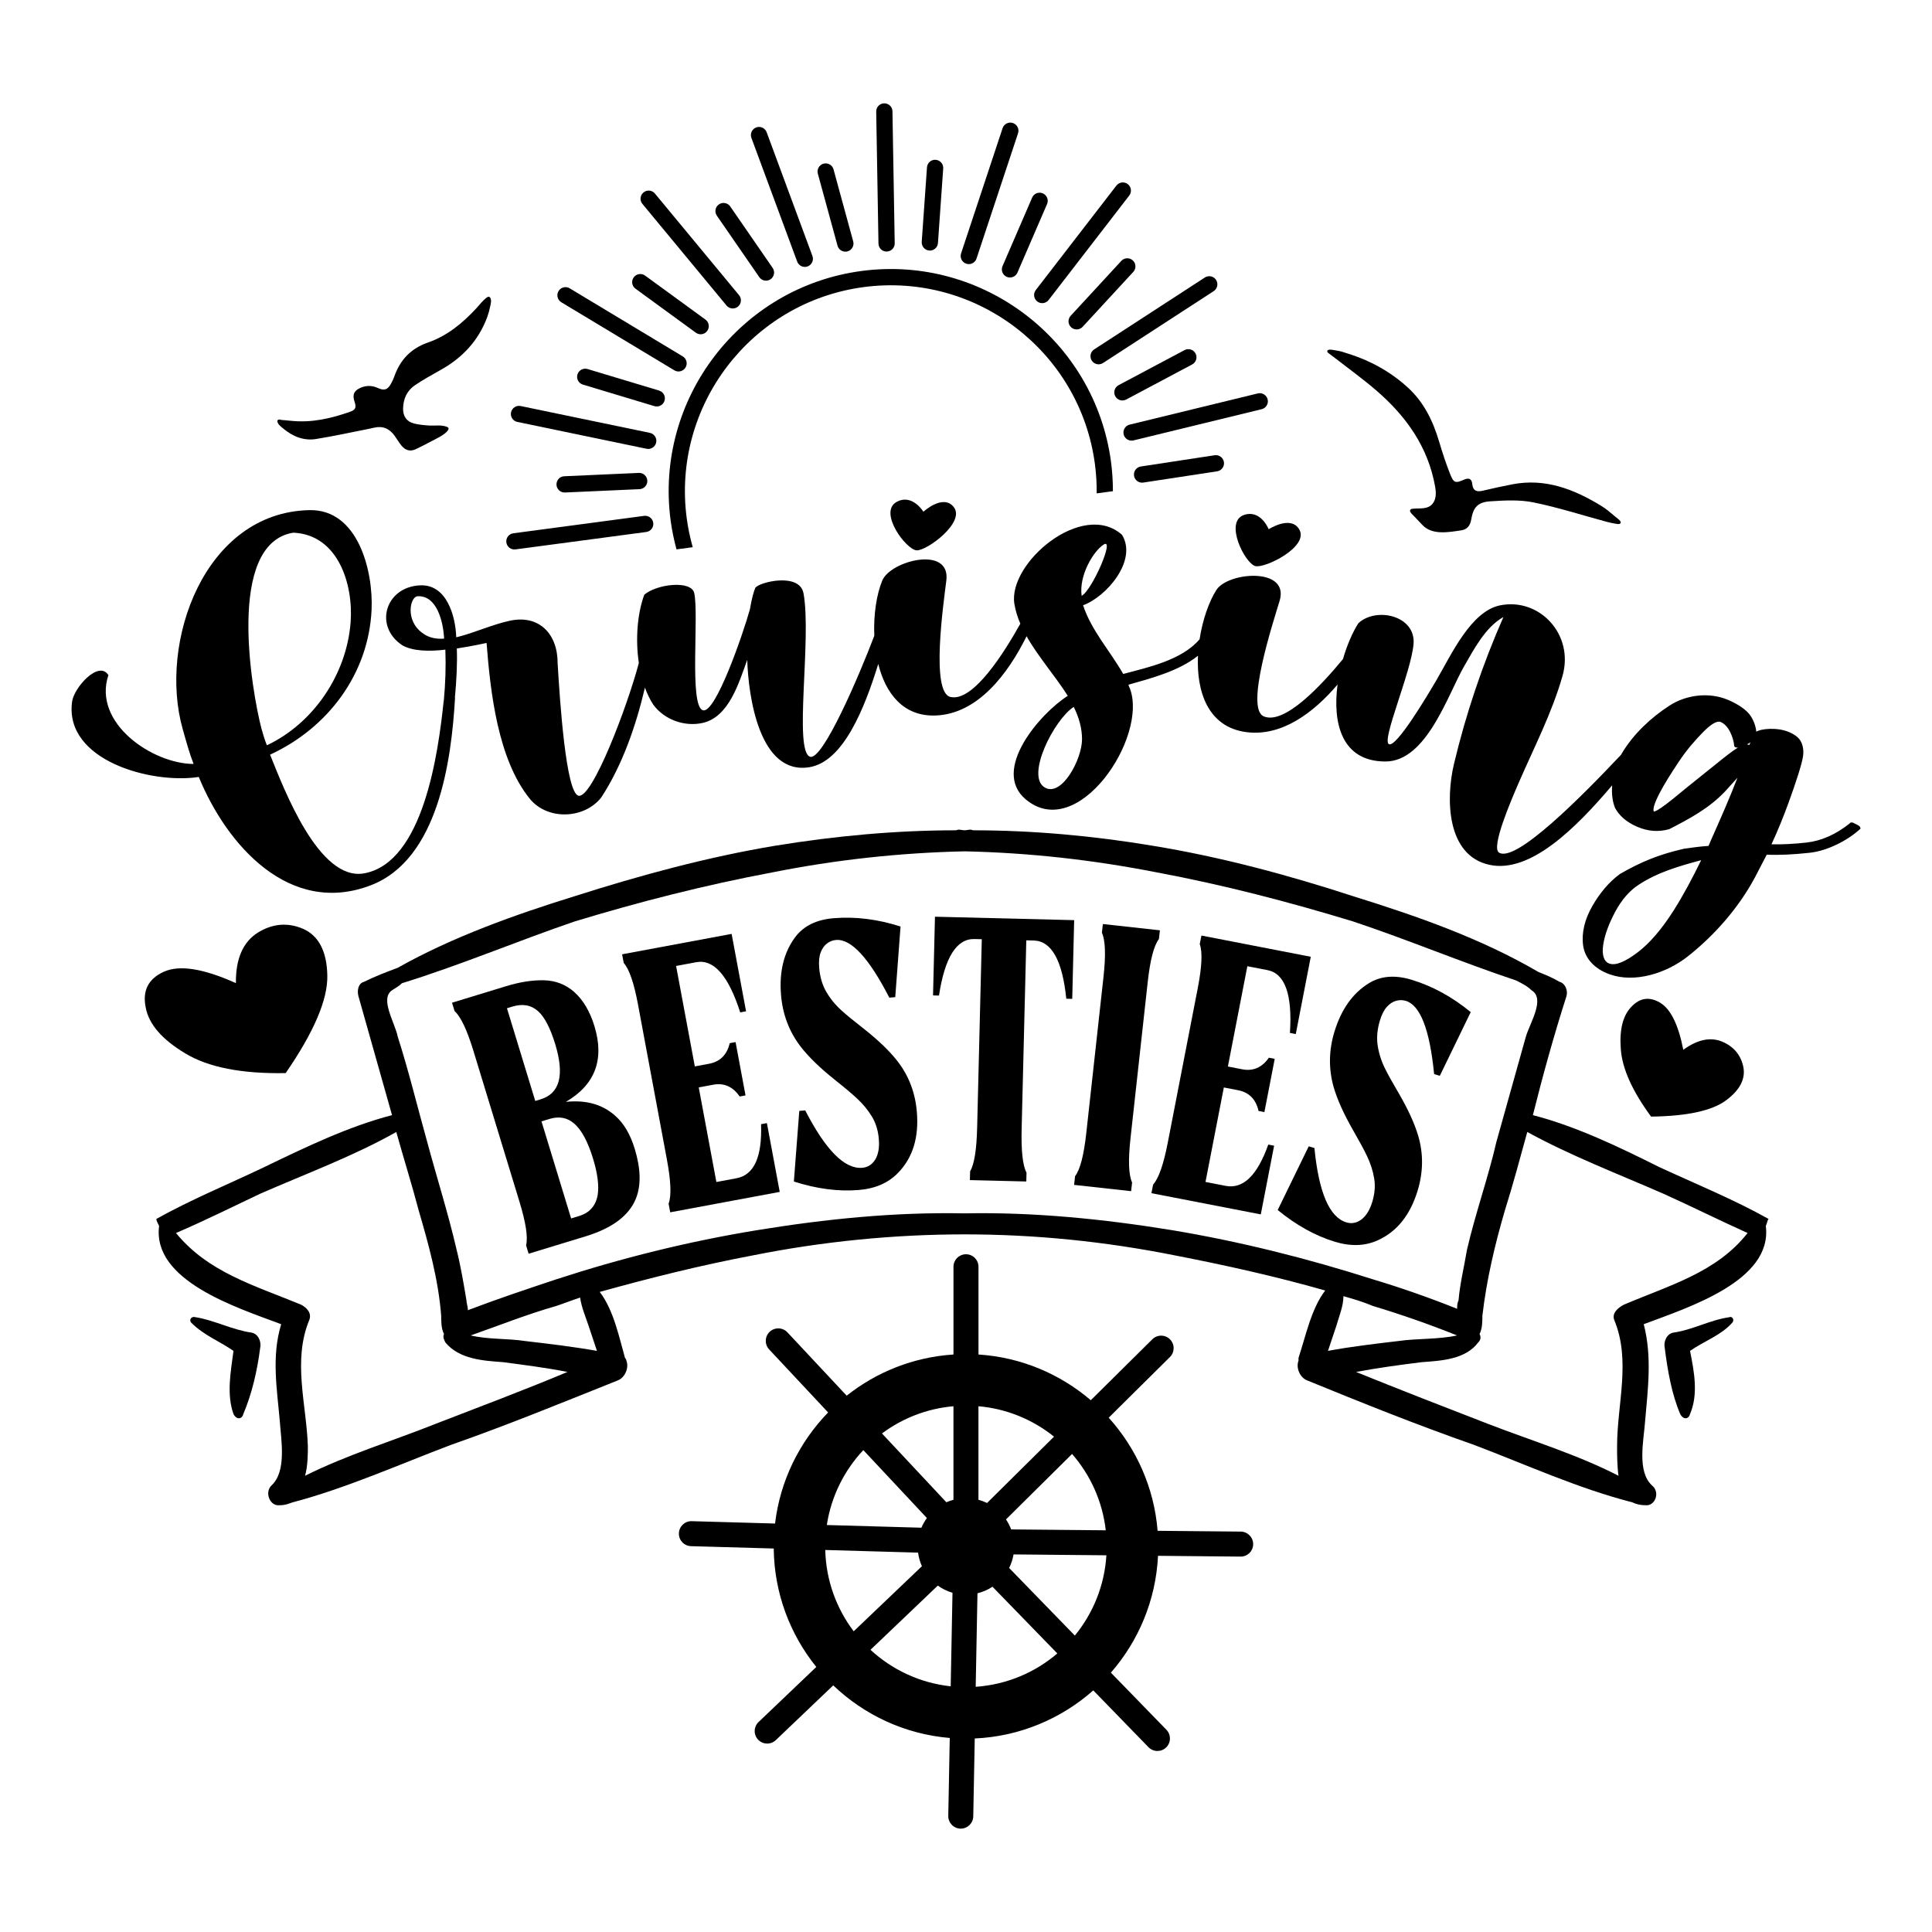 <?xml version="1.0" encoding="utf-8"?>
<!-- Generator: Adobe Illustrator 25.2.0, SVG Export Plug-In . SVG Version: 6.00 Build 0)  -->
<svg version="1.1" id="Layer_1" xmlns="http://www.w3.org/2000/svg" xmlns:xlink="http://www.w3.org/1999/xlink" x="0px" y="0px"
	 viewBox="0 0 1080 1080" style="enable-background:new 0 0 1080 1080;" xml:space="preserve">
<g>
	<path d="M516.19,286.07c0,0-6.29-10.35-15.02-5.46c-10.21,5.72,5.22,26.55,11.19,27.03c5.53,0.45,27.79-15.79,20.67-24.36
		C527.02,276.05,516.19,286.07,516.19,286.07z"/>
	<path d="M695.31,287.9c-11.05,3.89,0.62,27.05,6.43,28.55c5.38,1.38,30.14-10.8,24.57-20.47c-4.7-8.17-17.11-0.14-17.11-0.14
		S704.77,284.58,695.31,287.9z"/>
	<path d="M1039.73,462.17c-0.49-0.58-1.12-0.89-1.74-1.21c-0.94-0.47-1.56-0.79-2.18-1.1c-1.07-0.21-1.51-0.11-1.77,0.41
		c-7.77,6.14-15.74,9.77-24.13,10.71c-7.08,0.8-13.75,1.15-19.63,0.98c3.52-7.62,6.69-15.45,9.36-22.77
		c4.74-13,7.63-22.2,8.27-26.46c0.66-4.35-0.58-8.41-3.03-10.58c-2.39-2.12-5.97-3.72-9.8-4.34c-3.9-0.63-7.58-0.45-10.55,0.18
		c-1.32,0.38-2.2,0.64-2.75,1.03c-0.29-2.95-1.33-6.05-3.21-8.88c-2.04-3.08-6.43-6.27-12.56-8.89
		c-10.53-4.51-23.39-2.89-32.75,3.18c-10.45,6.78-19.95,15.68-26.48,26.43c-0.2,0.33-0.4,0.69-0.59,1.04
		c-21.47,22.8-59.01,60.81-68.28,54.67c-4.48-2.97,6.78-29.11,10.96-38.77c8.55-19.72,18.68-39.21,24.58-59.93
		c6.65-23.36-13.09-43.99-35-39.45c-16.15,3.35-27.06,27.33-35.17,41.25c-5.88,10.1-22.85,38.42-26.89,36.33
		c-4.2-2.17,12.46-40.3,13.79-55.94c1.36-15.98-20.89-20.94-30.83-11.69c-3.23,5.03-6.33,12.15-8.63,20.07
		c-11.7,14.2-32.65,37-44.31,32c-10.41-4.46,5-51.68,8.89-64.52c5.77-19.04-28.9-16.26-35.35-6.1c-4.18,6.58-7.71,16.7-9.37,27.54
		c-9.98,11.73-29.01,15.74-42.7,19.39c-7.32-12.86-17.74-24.18-22.43-38.4c12.97-4.69,30.57-25,21.77-39.38
		c-22.07-19.62-63.85,15.8-60.18,38.58c0.62,3.81,1.78,7.5,3.33,11.11c-8.78,15.72-26.32,43.98-39.11,40.93
		c-10.99-2.62-3.9-51.76-2.25-65.09c2.43-19.74-31.2-11.09-35.81,0.02c-3.18,7.65-4.97,19.14-4.46,30.87
		c-8.53,22.52-29.02,70.29-35.99,67.61c-9.13-3.5,1.02-65.95-3.57-91.28c-2.17-11.95-24.87-6.3-26.94-3.13
		c-0.83,1.85-2.06,6.09-3.04,12.05c-3.97,14.14-19.27,58.57-26.29,56.4c-7.76-2.4-2.12-53.04-4.82-65.46
		c-1.61-7.39-21.02-5.1-27.94,0.88c-3.88,10.52-5.01,24.92-3.04,38.16c-6.41,24.25-25.9,75.66-33.65,74.21
		c-7.14-1.33-10.51-53.44-11.74-73.96c0.08-16.58-10.42-27.35-26.62-23.89c-10.26,2.19-19.81,6.81-30.06,9.29
		c-0.37-11.92-5.4-29.93-20.38-29.04c-19.28,0.96-25.82,22.91-9.72,33.53c5.88,3.31,15.16,3.48,24.02,2.4
		c0.35,9.37,0.03,19.01-0.86,28.39c-0.03,0.09-0.07,0.18-0.08,0.27c-3.02,28.96-11.29,90.17-44.33,96.37
		c-25.43,4.78-44.97-47.2-52.72-66.32c32.3-14.88,55.13-45.15,56.75-81.14c0.96-21.36-7.45-56.12-34.73-55.56
		c-58.78,1.21-84.55,74.03-70.86,122.4c1.99,7.04,3.77,13.54,6.08,19.49c-22.76-0.03-56.59-22.74-47.62-49.65
		c-5.35-8.54-19.2,6.87-20.29,14.81c-4.51,32.84,44.21,46.2,70.82,42.11c15.68,38.23,50.79,77.93,96.14,60.56
		c37.74-14.45,45.08-69.78,47.1-104.65c0-0.08-0.03-0.15-0.07-0.22c0.91-9.89,1.4-19.32,1.07-27.5c9.11-1.4,16.63-3.11,16.63-3.11
		c2.15,27.7,6.34,65.04,24.1,87.03c9.88,12.24,30.49,11.5,40.03-0.67c11.71-17.94,19.34-39.81,24.4-61.38
		c1.28,3.49,2.83,6.73,4.69,9.56c6.32,8.54,17.59,12.39,27.51,10.19c14.69-3.25,20.21-22.11,24.99-35.26
		c0.64,20.62,6.86,64.51,34.7,60c19.12-3.09,30.93-33.12,38.54-57.71c4.05,16.24,13.84,29.52,32.16,28.8
		c23.66-0.92,40.51-23.57,50.75-44.31c6.49,11.48,16.02,22.25,23.04,33.32c-15.21,9.59-43.01,41.38-23.59,57.8
		c29.14,24.64,68.63-34.8,58.3-61.92c-0.29-0.6-0.57-1.2-0.84-2.09c12.64-3.58,28.03-7.54,38.9-16.19
		c-0.9,20.01,5.57,39.83,26.92,42.67c19.98,2.66,37.81-10.96,51.12-26.59c-2.87,21.46,2.21,43.12,26.88,43.02
		c22.97-0.09,34.83-37.6,43.88-53.25c5.37-9.29,11.86-21.88,21.95-27.5c-11.69,26.54-21.03,54.31-27.66,82.21
		c-4.59,19.34-4.22,51.05,19.81,56.3c22.9,5,48.6-20.79,68.63-44.43c-0.34,4.52,0.1,8.99,1.67,12.74
		c2.34,4.23,6.27,7.82,12.33,10.42c6.06,2.6,11.89,3.01,17.9,1.35c11.3-5.8,22.29-11.67,31.16-21.03c2.72-2.94,4.91-5.47,7-7.73
		c-4.52,11.71-9.61,23.17-14.7,34.64c-0.59,1.39-0.88,2.08-1.47,3.46c-4.46,0.31-9.02,0.91-13.55,1.55
		c-13.88,3.18-23.59,7.05-35.95,14.13c-6.14,4.48-11.37,10.77-15.5,18c-4.16,7.28-6.06,14.73-5.13,21.87
		c0.93,7.14,6.12,13.14,14.93,16.27c13.87,4.94,31.49-0.51,43.55-10.01c14.92-11.76,28.33-27.01,37.51-44.04
		c2.66-5.15,4-7.72,6.67-12.86c6.89,0.31,14.92-0.06,24.09-1.07c9.76-1.08,21.11-6.78,28.26-13.41
		C1040.09,463,1039.91,462.59,1039.73,462.17z M236.24,353.92c-9.92-6.98-7.01-20.39-2.81-20.61c10.54-0.57,14.31,13.56,14.83,23.69
		C243.94,357.35,239.63,356.53,236.24,353.92z M146.14,407.25c-5.3-20.44-20-103.36,17.81-109.48
		c25.25,1.11,33.66,29.13,32.04,50.15c-2.22,28.86-20.53,56.29-46.8,68.71C147.89,413.41,147.02,410.33,146.14,407.25z
		 M616.93,304.42c6.53-4.23-6.46,25.6-12.28,28.65C603.04,321.72,611.18,308.15,616.93,304.42z M584.27,440.35
		c-11.33-6.08,4.9-38.04,15.95-45.18c2.99,5.92,4.67,12.15,4.64,18.18C604.79,424.51,593.62,445.37,584.27,440.35z M935.61,508.91
		c-6.71,10.57-13.54,18.49-20.28,23.56c-6.74,5.07-12.08,7.45-15.69,6.18c-3.05-1.07-4.31-4.83-3.41-10.64
		c0.85-5.54,3.19-11.82,6.77-18.48c3.45-6.41,7.83-11.57,12.9-14.86c10.76-7.11,22.78-10.51,35.07-13.83
		C946.32,490.37,941.25,500.02,935.61,508.91z M958.41,427.81c-4.82,3.93-9.88,7.86-14.75,11.84c-4.88,3.98-9.18,7.57-12.73,10.23
		c-3.55,2.66-5.83,3.95-6.45,3.71c-0.62-1.17,0.3-4.53,3.11-9.97c2.8-5.43,6.45-11.16,10.88-17.83c4.42-6.67,9.11-11.99,13.51-16.47
		c4.4-4.49,7.81-6.56,9.85-5.73c2.04,0.82,3.98,2.85,5.34,5.6c1.24,2.53,2.04,5.22,2.23,7.49c-0.01,0.94,0.96,1.34,2.15,1.21
		C969.03,419.35,964.65,422.73,958.41,427.81z M977.86,416.47c-0.32-0.14-0.97-0.41-1.41-0.28c0.55-0.4,1.42-0.66,2.09-1.32
		C978.26,415.51,978.13,415.83,977.86,416.47z"/>
	<path d="M927.49,652.39c-21.96-10.98-46.28-22.75-70.6-29.02c5.49-21.96,11.77-44.71,18.83-66.67c0.78-3.14-0.78-7.06-3.92-7.84
		c-3.92-2.35-7.85-3.92-11.77-5.49c-32.16-18.83-68.24-31.38-103.54-42.36c-36.08-11.77-73.74-21.96-112.17-28.24
		c-32.95-5.49-66.68-8.63-100.41-8.63c-1.57-0.78-3.14,0-4.71,0c-1.57,0-3.14-0.78-4.71,0c-33.73,0-67.46,3.14-101.19,8.63
		c-37.65,6.28-75.3,16.47-112.17,28.24c-32.94,10.2-68.24,22.75-98.84,40.01c-6.27,2.35-12.55,4.71-18.83,7.84
		c-3.14,0.78-3.92,4.71-3.14,7.84c6.28,21.96,12.55,44.71,18.83,66.67c-24.32,6.28-48.63,18.04-71.38,29.02
		c-19.61,9.41-40.79,18.04-60.4,29.02c0,0.78,0.78,2.35,1.57,3.92c-3.92,30.59,43.14,45.5,68.24,54.91
		c-5.49,18.04-2.35,36.08-0.78,54.12c0.78,10.98,3.92,28.24-4.71,36.08c-3.92,3.92-0.78,11.77,4.71,10.98
		c3.14,0,4.71-0.78,7.06-1.57c29.81-7.84,59.62-21.18,88.64-32.16c31.38-10.98,61.97-23.53,93.35-36.08
		c3.92-1.57,6.28-7.06,4.71-10.98c0-0.78-0.79-1.57-0.79-1.57c-3.14-10.98-6.27-26.67-14.12-36.87c28.24-7.85,56.48-14.91,85.5-20.4
		c39.22-7.85,79.23-11.77,118.45-11.77c39.22,0,78.44,3.92,117.66,11.77c28.24,5.49,56.48,11.77,83.93,19.61
		c-7.85,10.2-10.98,25.88-14.91,37.65c0,0,0,0.78,0,1.57c-1.57,3.92,0.78,9.41,4.71,10.98c30.59,12.55,61.97,25.1,93.34,36.08
		c29.02,10.98,58.05,24.32,88.64,32.16c1.57,0.78,3.92,1.57,7.06,1.57c5.49,0.79,8.63-7.06,3.92-10.98
		c-8.63-7.84-4.71-25.1-3.92-36.08c1.57-18.04,3.92-36.08-0.78-54.12c25.1-9.41,72.16-24.32,68.24-54.91
		c0.78-1.57,0.78-3.14,1.57-3.92C969.06,670.43,947.88,661.81,927.49,652.39z M243.48,795.94c-23.53,9.41-49.42,17.26-72.95,29.02
		c1.57-5.49,1.57-12.55,1.57-16.47c-0.78-23.54-8.63-47.85,0.79-70.6c1.57-3.92-1.57-7.06-4.71-8.63
		c-26.67-10.98-51.77-18.04-69.81-40c16.47-7.06,32.16-14.91,47.07-21.96c25.1-10.98,52.56-21.18,76.09-34.51
		c3.92,14.12,8.63,29.02,12.55,43.93c5.49,18.83,10.98,38.44,12.55,58.83c0,3.14,0,7.06,1.57,10.2c-0.78,1.57,0,3.14,0.78,4.71
		c7.84,9.41,21.18,10.2,32.16,10.98c11.77,1.57,24.32,3.14,36.08,5.49C292.9,777.12,267.8,786.53,243.48,795.94z M293.68,749.66
		c-10.2-1.57-20.39-0.78-30.59-3.14c15.69-5.49,31.38-11.77,47.85-16.47c4.71-1.57,8.63-3.14,13.34-4.71
		c0.78,5.49,3.14,10.98,4.71,15.69c1.57,4.71,3.14,9.41,4.71,14.12C320.35,752.8,307.02,751.23,293.68,749.66z M655.3,687.69
		c-38.44-6.27-77.66-10.2-116.09-9.41c-39.22-0.79-77.66,3.14-116.09,9.41c-38.44,6.28-76.09,15.69-112.17,27.46
		c-16.47,5.49-32.94,10.98-49.42,17.26c0-2.35-0.78-3.92-0.78-5.49c-1.57-9.41-3.14-18.82-5.49-28.24
		c-4.71-20.39-10.98-40-16.47-60.4c-5.49-19.61-10.2-39.22-16.47-58.83c-1.57-7.84-10.2-21.18-3.14-25.89
		c2.35-1.57,3.92-2.35,5.49-3.92c32.94-10.2,64.32-23.53,96.48-34.51c36.08-10.98,72.95-20.39,110.6-27.46
		c35.3-7.06,71.38-10.98,107.47-11.77c36.08,0.79,71.38,4.71,107.46,11.77c37.65,7.06,73.74,16.47,109.82,27.46
		c30.59,10.2,60.4,22.75,90.99,32.94c3.14,1.57,6.28,3.14,8.63,5.49c7.84,4.71-0.78,18.04-3.14,25.89
		c-5.49,19.61-10.98,39.22-16.47,58.83c-4.71,20.4-11.77,40.01-16.47,60.4c-1.57,9.41-3.92,18.83-4.71,28.24
		c-0.78,1.57-0.78,3.14-0.78,4.71c-15.69-6.28-31.38-11.77-47.06-16.47C730.6,703.38,692.95,693.97,655.3,687.69z M747.07,741.03
		c1.57-5.49,3.92-10.98,3.92-16.47c5.49,1.57,10.98,3.14,16.47,5.49c15.69,4.71,31.38,10.2,47.06,16.47
		c-10.98,2.35-21.96,1.57-32.95,3.14c-13.34,1.57-26.67,3.14-39.22,5.49C743.94,750.45,745.5,745.74,747.07,741.03z M907.88,729.27
		c-3.14,1.57-7.06,4.71-5.49,8.63c9.41,22.75,1.57,47.06,1.57,70.6c0,3.92,0,10.98,0.79,16.47c-22.75-11.77-48.63-19.61-72.95-29.02
		c-24.32-9.41-48.63-18.83-73.74-29.02c12.55-2.35,24.32-3.92,36.87-5.49c10.98-0.78,24.32-1.57,31.38-10.98
		c1.57-1.57,1.57-3.14,0.78-4.71c1.57-3.14,1.57-7.06,1.57-10.2c2.35-20.39,7.06-40,12.55-58.83c4.71-14.9,8.63-29.81,12.55-43.93
		c24.32,13.33,50.99,23.53,76.09,34.51c15.69,7.06,31.38,14.91,47.07,21.96C959.65,711.22,933.76,718.29,907.88,729.27z"/>
	<path d="M966.71,736.33c-10.98,1.57-20.39,7.06-31.38,8.63c-3.92,0.78-5.49,5.49-4.71,8.63c1.57,12.55,3.92,25.89,8.63,36.87
		c1.57,3.14,4.71,3.14,5.49,0c4.71-10.98,2.35-23.53,0-35.3c7.84-5.49,17.26-8.63,23.53-15.69
		C969.85,737.89,968.28,735.54,966.71,736.33z"/>
	<path d="M140.72,744.96c-10.98-1.57-21.18-7.06-31.38-8.63c-2.35-0.78-3.92,1.57-2.35,3.14c7.06,7.06,15.69,10.2,23.53,15.69
		c-1.57,11.77-3.92,24.32,0,35.3c1.57,3.14,4.71,3.14,5.49,0c4.71-10.98,7.84-24.32,9.41-36.87
		C146.21,750.45,144.64,745.74,140.72,744.96z"/>
	<path d="M343.79,623.61c-7.11-6.28-16.26-8.84-27.45-7.67c16.33-9.55,21.65-23.65,15.96-42.3c-2.53-8.29-6.31-14.67-11.34-19.14
		c-4.7-4.15-10.27-6.32-16.7-6.51c-6.43-0.18-13.53,0.91-21.29,3.28l-30.29,9.25l1.43,4.68c3.45,3.11,6.98,10.55,10.57,22.34
		l25.7,84.19c3.6,11.79,4.83,19.93,3.7,24.43l1.43,4.68l31.75-9.69c15.02-4.58,24.43-11.65,28.24-21.2
		c2.94-7.37,2.71-16.64-0.7-27.81C352.33,634.03,348.66,627.85,343.79,623.61z M299.21,615.44l-15.82-51.82l3.05-0.93
		c5.73-1.75,10.54-0.87,14.44,2.65c3.59,3.27,6.76,9.39,9.5,18.37c5.27,17.27,2.56,27.54-8.13,30.81L299.21,615.44z M334.11,667.99
		c-1.07,6.05-4.52,9.97-10.33,11.74l-4.52,1.38l-16.56-54.25l4.52-1.38c5.3-1.62,9.91-0.74,13.81,2.64
		c4.11,3.59,7.61,10.12,10.5,19.6C334.06,656,334.92,662.76,334.11,667.99z"/>
	<path d="M425.43,628.43c0.66,18.32-3.91,28.39-13.72,30.22l-11.25,2.1l-9.86-52.88l7.98-1.49c6.15-1.15,11.11,1.05,14.9,6.57
		l3.27-0.61l-5.56-29.81l-3.27,0.61c-1.54,6.52-5.38,10.35-11.53,11.5l-7.98,1.49l-10.47-56.15l11.25-2.1
		c9.81-1.83,18.01,7.52,24.59,28.05l3.27-0.61l-8.07-43.27l-61.22,11.41l0.9,4.81c3.08,3.47,5.76,11.26,8.01,23.38l16.13,86.53
		c2.26,12.11,2.58,20.35,0.95,24.7l0.9,4.81l61.22-11.41l-7.17-38.46L425.43,628.43z"/>
	<path d="M501.57,593.05c-4.42-5.66-10.78-11.76-19.09-18.28c-5.27-4.09-9.3-7.4-12.08-9.92c-3.46-3.12-6.3-6.61-8.52-10.45
		c-2.22-3.84-3.54-8.33-3.95-13.47c-0.28-3.51,0-6.36,0.85-8.56c0.85-2.19,2.04-3.86,3.57-5c1.53-1.14,3.2-1.78,5.02-1.92
		c8.44-0.68,18.36,10.07,29.76,32.24l3.32-0.27l2.96-39.49c-12.7-4.08-25.13-5.63-37.29-4.65c-9.68,0.78-16.87,4.3-21.58,10.57
		c-6.35,8.49-9,19.24-7.95,32.23c0.87,10.85,4.49,20.47,10.87,28.86c4.47,5.79,10.8,11.95,18.98,18.49
		c5.75,4.57,9.98,8.13,12.67,10.66c3.37,3.13,6.14,6.51,8.32,10.12c2.18,3.62,3.47,7.83,3.85,12.64c0.38,4.74-0.29,8.53-2.02,11.35
		c-1.73,2.82-4.17,4.36-7.31,4.61c-9.81,0.79-20.42-9.9-31.82-32.08l-3.32,0.27l-3.03,39.49c12.74,4.08,24.8,5.66,36.16,4.74
		c9.28-0.75,16.66-3.96,22.12-9.63c8.14-8.37,11.63-19.64,10.49-33.81C511.68,610.87,508.02,601.29,501.57,593.05z"/>
	<path d="M522.65,512.45l-1.08,44l3.33,0.08c3.23-21.31,9.84-31.85,19.81-31.6l4.12,0.1l-2.6,105.4
		c-0.3,12.32-1.61,20.44-3.93,24.36l-0.12,4.89l31.53,0.78l0.12-4.89c-2.12-4.03-3.03-12.21-2.72-24.52l2.6-105.4l4.12,0.1
		c9.98,0.25,16.05,11.09,18.23,32.54l3.33,0.08l1.08-44L522.65,512.45z"/>
	<path d="M641.6,548.82c1.35-12.25,3.43-20.22,6.25-23.91l0.54-4.86l-31.88-3.51l-0.54,4.86c1.95,4.22,2.24,12.45,0.89,24.7
		l-9.64,87.49c-1.35,12.25-3.43,20.22-6.25,23.91l-0.54,4.86l31.88,3.51l0.54-4.86c-1.95-4.21-2.24-12.45-0.89-24.7L641.6,548.82z"
		/>
	<path d="M692.1,609.44c6.14,1.19,9.95,5.05,11.44,11.59l3.27,0.63l5.77-29.76l-3.27-0.63c-3.82,5.5-8.81,7.66-14.94,6.47
		l-7.97-1.55l10.88-56.07l11.23,2.18c9.8,1.9,13.99,13.61,12.57,35.12l3.27,0.63l8.38-43.21l-61.13-11.86l-0.93,4.8
		c1.59,4.36,1.22,12.59-1.13,24.69l-16.77,86.41c-2.35,12.1-5.08,19.87-8.18,23.32l-0.93,4.8l61.13,11.86l7.45-38.4l-3.27-0.63
		c-6.11,17.28-14.06,24.97-23.86,23.07l-11.23-2.18l10.25-52.81L692.1,609.44z"/>
	<path d="M792.43,665.7c3.2-10.48,3.32-20.73,0.36-30.77c-2.02-6.89-5.7-14.9-11.02-24.03c-3.39-5.74-5.92-10.3-7.58-13.67
		c-2.06-4.18-3.42-8.46-4.07-12.85c-0.65-4.39-0.23-9.05,1.28-13.98c1.03-3.37,2.34-5.91,3.94-7.64c1.59-1.73,3.31-2.84,5.16-3.33
		c1.84-0.49,3.63-0.47,5.37,0.06c8.1,2.48,13.37,16.12,15.81,40.93l3.18,0.97l17.29-35.62c-10.31-8.47-21.29-14.48-32.96-18.05
		c-9.29-2.84-17.27-2.21-23.95,1.89c-9.03,5.56-15.45,14.57-19.26,27.05c-3.18,10.41-3.35,20.69-0.52,30.83
		c2.03,7.03,5.64,15.09,10.84,24.17c3.66,6.37,6.29,11.23,7.86,14.57c1.98,4.15,3.32,8.31,4.01,12.48c0.7,4.17,0.34,8.56-1.07,13.17
		c-1.39,4.55-3.41,7.82-6.06,9.81c-2.65,1.99-5.48,2.52-8.49,1.6c-9.42-2.88-15.34-16.72-17.78-41.53l-3.18-0.97l-17.35,35.61
		c10.35,8.48,20.97,14.39,31.88,17.72c8.91,2.72,16.95,2.45,24.11-0.81C780.87,688.48,788.27,679.29,792.43,665.7z"/>
	<path d="M693.6,856.17l-46.49-0.44c-1.95-24.21-11.96-46.19-27.34-63.23l34.23-33.91c2.74-2.72,2.76-7.14,0.05-9.88
		c-2.72-2.74-7.14-2.76-9.88-0.05l-34.41,34.08c-17.13-14.65-38.91-24.02-62.78-25.56v-49.05c0-3.86-3.13-6.99-6.99-6.99
		c-3.86,0-6.99,3.13-6.99,6.99v49.05c-22.47,1.45-43.07,9.82-59.7,23.02l-33.13-35.41c-2.64-2.82-7.06-2.96-9.88-0.33
		c-2.82,2.64-2.96,7.06-0.33,9.88l32.97,35.24c-16.03,16.49-26.82,38.09-29.67,62.09l-46.57-1.32c-3.86-0.11-7.07,2.93-7.18,6.79
		c-0.11,3.86,2.93,7.07,6.79,7.18l46.22,1.31c0.27,25.04,9.15,48.05,23.8,66.21l-32.28,30.79c-2.79,2.66-2.9,7.09-0.23,9.88
		s7.09,2.9,9.88,0.23l32.09-30.61c17.26,16.49,39.98,27.3,65.14,29.41l-0.83,43.56c-0.07,3.86,3,7.05,6.85,7.12
		c3.86,0.07,7.05-3,7.12-6.85l0.83-43.55c25.34-1.14,48.43-11.11,66.26-26.88l30.86,31.75c2.69,2.77,7.11,2.83,9.88,0.14h0
		c2.77-2.69,2.83-7.11,0.14-9.88l-31.04-31.93c15.41-17.66,25.14-40.39,26.35-65.31l46.14,0.44c3.86,0.04,7.02-3.06,7.05-6.92
		C700.55,859.36,697.45,856.21,693.6,856.17z M482.6,810.62l35.54,37.97c-1.21,1.67-2.25,3.48-3.06,5.41l-52.88-1.5
		C464.65,836.42,471.97,821.95,482.6,810.62z M461.32,866.45l51.89,1.48c0.34,2.67,1.08,5.22,2.15,7.59l-38.14,36.38
		C467.6,899.2,461.75,883.5,461.32,866.45z M531.45,942.66c-17.22-1.85-32.78-9.27-44.84-20.41l37.63-35.89
		c2.46,1.77,5.22,3.13,8.21,4L531.45,942.66z M532.99,838.38c-1.37,0.37-2.69,0.84-3.96,1.4l-36-38.47
		c11.35-8.45,25.06-13.91,39.96-15.22V838.38z M618.13,855.45l-52.89-0.5c-0.75-1.98-1.71-3.86-2.88-5.59l36.94-36.59
		C609.49,824.47,616.28,839.21,618.13,855.45z M546.96,786.09c15.92,1.4,30.47,7.54,42.25,17.01l-37.44,37.08
		c-1.53-0.75-3.14-1.35-4.81-1.8V786.09z M545.42,942.93l0.99-52.27c3.03-0.74,5.86-2,8.39-3.67l36.25,37.29
		C578.6,934.92,562.78,941.74,545.42,942.93z M600.84,914.29l-36.73-37.79c1.18-2.35,2.02-4.89,2.47-7.57l51.9,0.49
		C617.42,886.41,610.98,901.92,600.84,914.29z"/>
	<path d="M374.89,290.98c0.73,5.52,1.87,10.88,3.28,16.12l9.07-1.21c-1.47-5.22-2.61-10.58-3.35-16.11
		c-8.38-62.9,35.97-120.9,98.88-129.29c62.9-8.38,120.9,35.97,129.29,98.88c0.73,5.52,1.05,11,0.99,16.42l9.07-1.21
		c0-5.42-0.33-10.9-1.06-16.41c-9.04-67.87-71.62-115.73-139.5-106.69C413.7,160.53,365.84,223.1,374.89,290.98z"/>
	<path d="M288.15,307.12l73.11-9.74c2.49-0.33,4.24-2.61,3.91-5.1c-0.33-2.49-2.61-4.24-5.1-3.91l-73.11,9.74
		c-2.49,0.33-4.24,2.61-3.91,5.1C283.38,305.7,285.66,307.45,288.15,307.12z"/>
	<path d="M357.12,264.36l-41.7,1.87c-2.51,0.09-4.44,2.23-4.34,4.74c0.12,2.51,2.24,4.46,4.74,4.34l41.7-1.87
		c0.13-0.01,0.27-0.02,0.4-0.04c2.31-0.3,4.04-2.34,3.93-4.7C361.75,266.19,359.63,264.24,357.12,264.36z"/>
	<path d="M289.2,235.86l72.22,15c0.52,0.11,1.02,0.12,1.53,0.06c1.85-0.25,3.45-1.64,3.85-3.58c0.52-2.45-1.07-4.86-3.53-5.37
		l-72.22-15c-2.45-0.52-4.86,1.07-5.37,3.53C285.16,232.95,286.74,235.36,289.2,235.86z"/>
	<path d="M328.46,206.29c-2.41-0.72-4.94,0.65-5.66,3.04c-0.73,2.4,0.64,4.94,3.04,5.66l39.97,12.04c0.63,0.19,1.29,0.24,1.91,0.15
		c1.72-0.23,3.22-1.43,3.76-3.19c0.73-2.4-0.64-4.94-3.04-5.66L328.46,206.29z"/>
	<path d="M313.77,168.96l63.19,38.05c0.92,0.55,1.96,0.74,2.94,0.61c1.33-0.18,2.56-0.93,3.3-2.16c1.3-2.15,0.61-4.94-1.55-6.24
		l-63.19-38.05c-2.15-1.3-4.94-0.6-6.24,1.55C310.93,164.87,311.62,167.66,313.77,168.96z"/>
	<path d="M355.25,161.39l33.74,24.6c0.99,0.72,2.16,0.98,3.28,0.83c1.19-0.15,2.31-0.79,3.07-1.83c1.48-2.02,1.04-4.87-1-6.35
		l-33.74-24.59c-2.03-1.47-4.87-1.04-6.35,1C352.77,157.07,353.22,159.92,355.25,161.39z"/>
	<path d="M406.13,170.78c1.04,1.25,2.6,1.81,4.11,1.61c0.82-0.11,1.62-0.44,2.29-1c1.93-1.6,2.2-4.47,0.6-6.39l-47.03-56.81
		c-1.6-1.94-4.47-2.21-6.39-0.6c-1.93,1.6-2.2,4.47-0.6,6.39L406.13,170.78z"/>
	<path d="M424.44,154.92c1.01,1.46,2.7,2.15,4.35,1.93c0.69-0.1,1.36-0.34,1.97-0.76c2.07-1.43,2.59-4.26,1.16-6.32l-23.71-34.36
		c-1.43-2.07-4.25-2.58-6.32-1.16c-2.07,1.43-2.59,4.26-1.16,6.32L424.44,154.92z"/>
	<path d="M445.63,146.24c0.76,2.02,2.81,3.2,4.87,2.93c0.33-0.05,0.65-0.13,0.97-0.24c2.35-0.87,3.55-3.49,2.68-5.84l-25.59-69.17
		c-0.87-2.35-3.48-3.56-5.84-2.68c-2.35,0.87-3.55,3.49-2.68,5.84L445.63,146.24z"/>
	<path d="M468.18,137.34c0.59,2.21,2.75,3.59,4.97,3.31c0.2-0.03,0.41-0.07,0.61-0.12c2.42-0.66,3.85-3.16,3.19-5.58l-11-40.27
		c-0.66-2.42-3.17-3.84-5.58-3.19c-2.42,0.66-3.85,3.16-3.19,5.58L468.18,137.34z"/>
	<path d="M495.68,140.61c0.17,0,0.35-0.02,0.53-0.04c2.25-0.3,3.98-2.25,3.94-4.58l-1.26-73.75c-0.04-2.51-2.11-4.51-4.62-4.47
		c-2.53,0.04-4.51,2.11-4.46,4.63l1.26,73.75C491.1,138.67,493.17,140.66,495.68,140.61z"/>
	<path d="M519.48,140.05c0.32,0.02,0.63,0.01,0.92-0.02c2.09-0.28,3.78-2,3.92-4.19l2.94-41.65c0.18-2.51-1.71-4.67-4.22-4.86
		c-2.51-0.18-4.67,1.71-4.85,4.21l-2.94,41.65C515.09,137.71,516.98,139.88,519.48,140.05z"/>
	<path d="M540.13,147.41c0.67,0.22,1.37,0.28,2.03,0.2c1.67-0.22,3.15-1.37,3.72-3.08l23.21-70.02c0.8-2.38-0.5-4.95-2.88-5.75
		c-2.38-0.79-4.95,0.5-5.75,2.88l-23.21,70.02C536.46,144.04,537.75,146.61,540.13,147.41z"/>
	<path d="M562.78,154.75c0.78,0.34,1.61,0.44,2.4,0.33c1.53-0.2,2.92-1.18,3.58-2.7l16.56-38.32c0.99-2.3-0.07-4.98-2.37-5.97
		c-2.3-0.99-4.98,0.07-5.97,2.37l-16.56,38.32C559.41,151.08,560.48,153.76,562.78,154.75z"/>
	<path d="M579.83,168.52c1,0.77,2.21,1.06,3.37,0.9c1.15-0.15,2.23-0.74,3-1.73l45.06-58.39c1.53-1.98,1.16-4.84-0.82-6.37
		c-1.98-1.53-4.84-1.16-6.37,0.82l-45.06,58.39C577.48,164.14,577.85,166.98,579.83,168.52z"/>
	<path d="M626.82,145.84l-28.31,30.69c-1.7,1.85-1.59,4.72,0.26,6.42c1.03,0.96,2.4,1.34,3.69,1.16c1.02-0.14,1.99-0.62,2.74-1.42
		L633.51,152c1.7-1.85,1.59-4.72-0.26-6.42C631.4,143.87,628.53,143.99,626.82,145.84z"/>
	<path d="M610.32,201.58c0.98,1.52,2.73,2.26,4.42,2.03c0.65-0.09,1.29-0.31,1.87-0.69l61.85-40.18c2.1-1.37,2.7-4.18,1.33-6.28
		c-1.37-2.1-4.18-2.7-6.28-1.33l-61.85,40.18C609.54,196.66,608.95,199.47,610.32,201.58z"/>
	<path d="M666.43,203.73c2.21-1.18,3.06-3.93,1.88-6.14s-3.93-3.06-6.14-1.88l-36.87,19.6c-2.21,1.18-3.06,3.93-1.88,6.14
		c0.91,1.72,2.78,2.62,4.61,2.37c0.53-0.07,1.04-0.23,1.53-0.49L666.43,203.73z"/>
	<path d="M628.14,242.86c0.56,2.27,2.74,3.73,5.01,3.42c0.16-0.02,0.32-0.06,0.48-0.09l71.66-17.45c2.43-0.59,3.93-3.05,3.33-5.49
		c-0.59-2.43-3.07-3.92-5.49-3.33l-71.66,17.45C629.04,237.96,627.55,240.43,628.14,242.86z"/>
	<path d="M679.09,254.47c-0.03,0-0.06,0.01-0.08,0.01l-41.27,6.29c-2.48,0.38-4.19,2.7-3.81,5.18c0.38,2.46,2.65,4.15,5.09,3.82
		c0.03,0,0.06-0.01,0.08-0.01l41.27-6.29c2.48-0.38,4.19-2.7,3.81-5.18C683.8,255.84,681.53,254.15,679.09,254.47z"/>
	<path d="M157.73,239.07c0.72,0.61,1.47,1.2,2.23,1.76c1.49,1.09,3.07,2.06,4.74,2.84c3.36,1.58,7.06,2.28,10.76,1.9
		c0.38-0.04,0.75-0.09,1.12-0.15c9.79-1.56,19.48-3.71,29.21-5.61c1.09-0.21,2.18-0.46,3.26-0.72c4.94-1.17,8.74,0.53,11.6,4.59
		c1.23,1.75,2.32,3.6,3.65,5.27c2.23,2.8,4.97,3.65,8.16,2.13c2.63-1.25,5.23-2.56,7.79-3.95c2.48-1.34,5.07-2.5,7.42-4.07
		c0.96-0.64,4.66-3.41,2.29-4.4c-3.22-1.34-6.82-0.57-10.19-0.8c-2.77-0.18-5.57-0.45-8.25-1.1c-4.21-1.03-6.29-4.09-6.2-8.4
		c0.12-5.47,2.23-10.05,6.75-13.09c4.54-3.05,9.34-5.73,14.12-8.39c12.32-6.84,21.39-16.52,26.25-29.85
		c0.66-1.81,1.15-3.69,1.54-5.57c0.33-1.58,0.96-3.55,0.03-5.06c-0.57-0.92-1.49-0.43-2.16,0.09c-2.13,1.66-3.7,3.82-5.52,5.79
		c-7.66,8.29-16.3,15.45-27.03,19.17c-9.62,3.34-15.56,9.66-18.87,18.96c-0.49,1.39-1.12,2.75-1.84,4.05
		c-1.9,3.44-3.74,4.08-7.35,2.44c-3.15-1.43-6.27-1.52-9.44-0.23c-3.91,1.6-4.98,4-3.59,7.96c1.04,2.97,0.61,4.44-2.35,5.49
		c-10.57,3.73-21.36,6.28-32.71,5.16c-1.32-0.13-2.63-0.25-3.95-0.37c-0.54-0.05-1.09-0.07-1.63-0.13
		c-0.56-0.06-1.13-0.29-1.69-0.22c-0.61,0.07-0.82,0.41-0.83,0.83c-0.01,0.56,0.35,1.27,0.64,1.69
		C156.26,237.84,157.01,238.45,157.73,239.07z"/>
	<path d="M742.84,197.57c1.12,0.8,2.22,1.63,3.3,2.47c7.75,6.04,15.76,11.8,23.2,18.21c16.72,14.41,29.03,31.63,32.94,53.96
		c0.53,3.05,0.65,6.76-1.41,9.32c-2.71,3.38-7.27,2.47-11.05,2.85c-0.37,0.04-0.75,0.08-1.07,0.27c-1.01,0.58-0.4,1.7,0.19,2.32
		c2.11,2.21,4.22,4.42,6.33,6.63c5.41,5.66,14.64,3.89,21.53,2.87c3.3-0.48,5.03-2.63,5.58-5.87c1.16-6.9,3.55-9.9,10.67-10.36
		c8.03-0.52,16.38-0.99,24.17,0.6c13.9,2.83,27.48,7.24,41.21,10.93c1.51,0.41,3.05,0.69,4.58,0.97c0.73,0.13,1.87,0.41,2.56,0
		c1.2-0.71-0.36-2.16-1-2.62c-0.5-0.36-0.97-0.76-1.45-1.17c-2.61-2.21-5.21-4.47-8.14-6.25c-15.14-9.24-31.14-15.46-49.39-12
		c-5.58,1.06-11.14,2.3-16.67,3.6c-3.39,0.79-5.53,0.17-5.93-3.79c-0.27-2.71-1.79-3.61-4.51-2.41c-4.87,2.16-5.88,1.92-7.85-3.09
		c-2.34-5.95-4.34-12.04-6.16-18.17c-3.43-11.53-8.5-22.04-17.56-30.29c-0.86-0.78-1.73-1.54-2.62-2.29
		c-5.62-4.71-11.84-8.67-18.47-11.8c-3.31-1.57-6.72-2.93-10.19-4.1c-1.68-0.57-3.38-1.1-5.06-1.64c-1.96-0.62-4.06-0.85-6.08-1.21
		c-0.52-0.09-1.46-0.13-2.05,0.13c-0.45,0.2-0.62,0.71-0.39,1.15C742.22,197.13,742.54,197.36,742.84,197.57z"/>
	<path d="M103.58,588.86c12.88,7.79,31.58,11.46,56.11,11.01c15.86-23.01,23.61-41.23,23.28-54.64
		c-0.28-13.34-4.72-21.97-13.3-25.91c-8.65-3.78-17.14-3.13-25.45,1.96c-8.38,5.24-12.5,14.67-12.35,28.3
		c-18.13-8.17-31.54-10.29-40.23-6.39c-8.69,3.91-12.1,10.55-10.21,19.92C83.15,572.49,90.54,581.06,103.58,588.86z"/>
	<path d="M964.85,615.11c7.73-5.73,10.97-11.94,9.7-18.63c-1.38-6.67-5.31-11.39-11.77-14.17c-6.58-2.75-13.85-1.24-21.81,4.53
		c-2.75-14.08-7.09-22.86-13.02-26.35c-5.93-3.49-11.26-2.72-15.99,2.3c-4.79,4.92-6.76,12.84-5.91,23.77
		c0.79,10.83,6.43,23.37,16.92,37.63C943.14,623.93,957.09,620.9,964.85,615.11z"/>
</g>
</svg>
